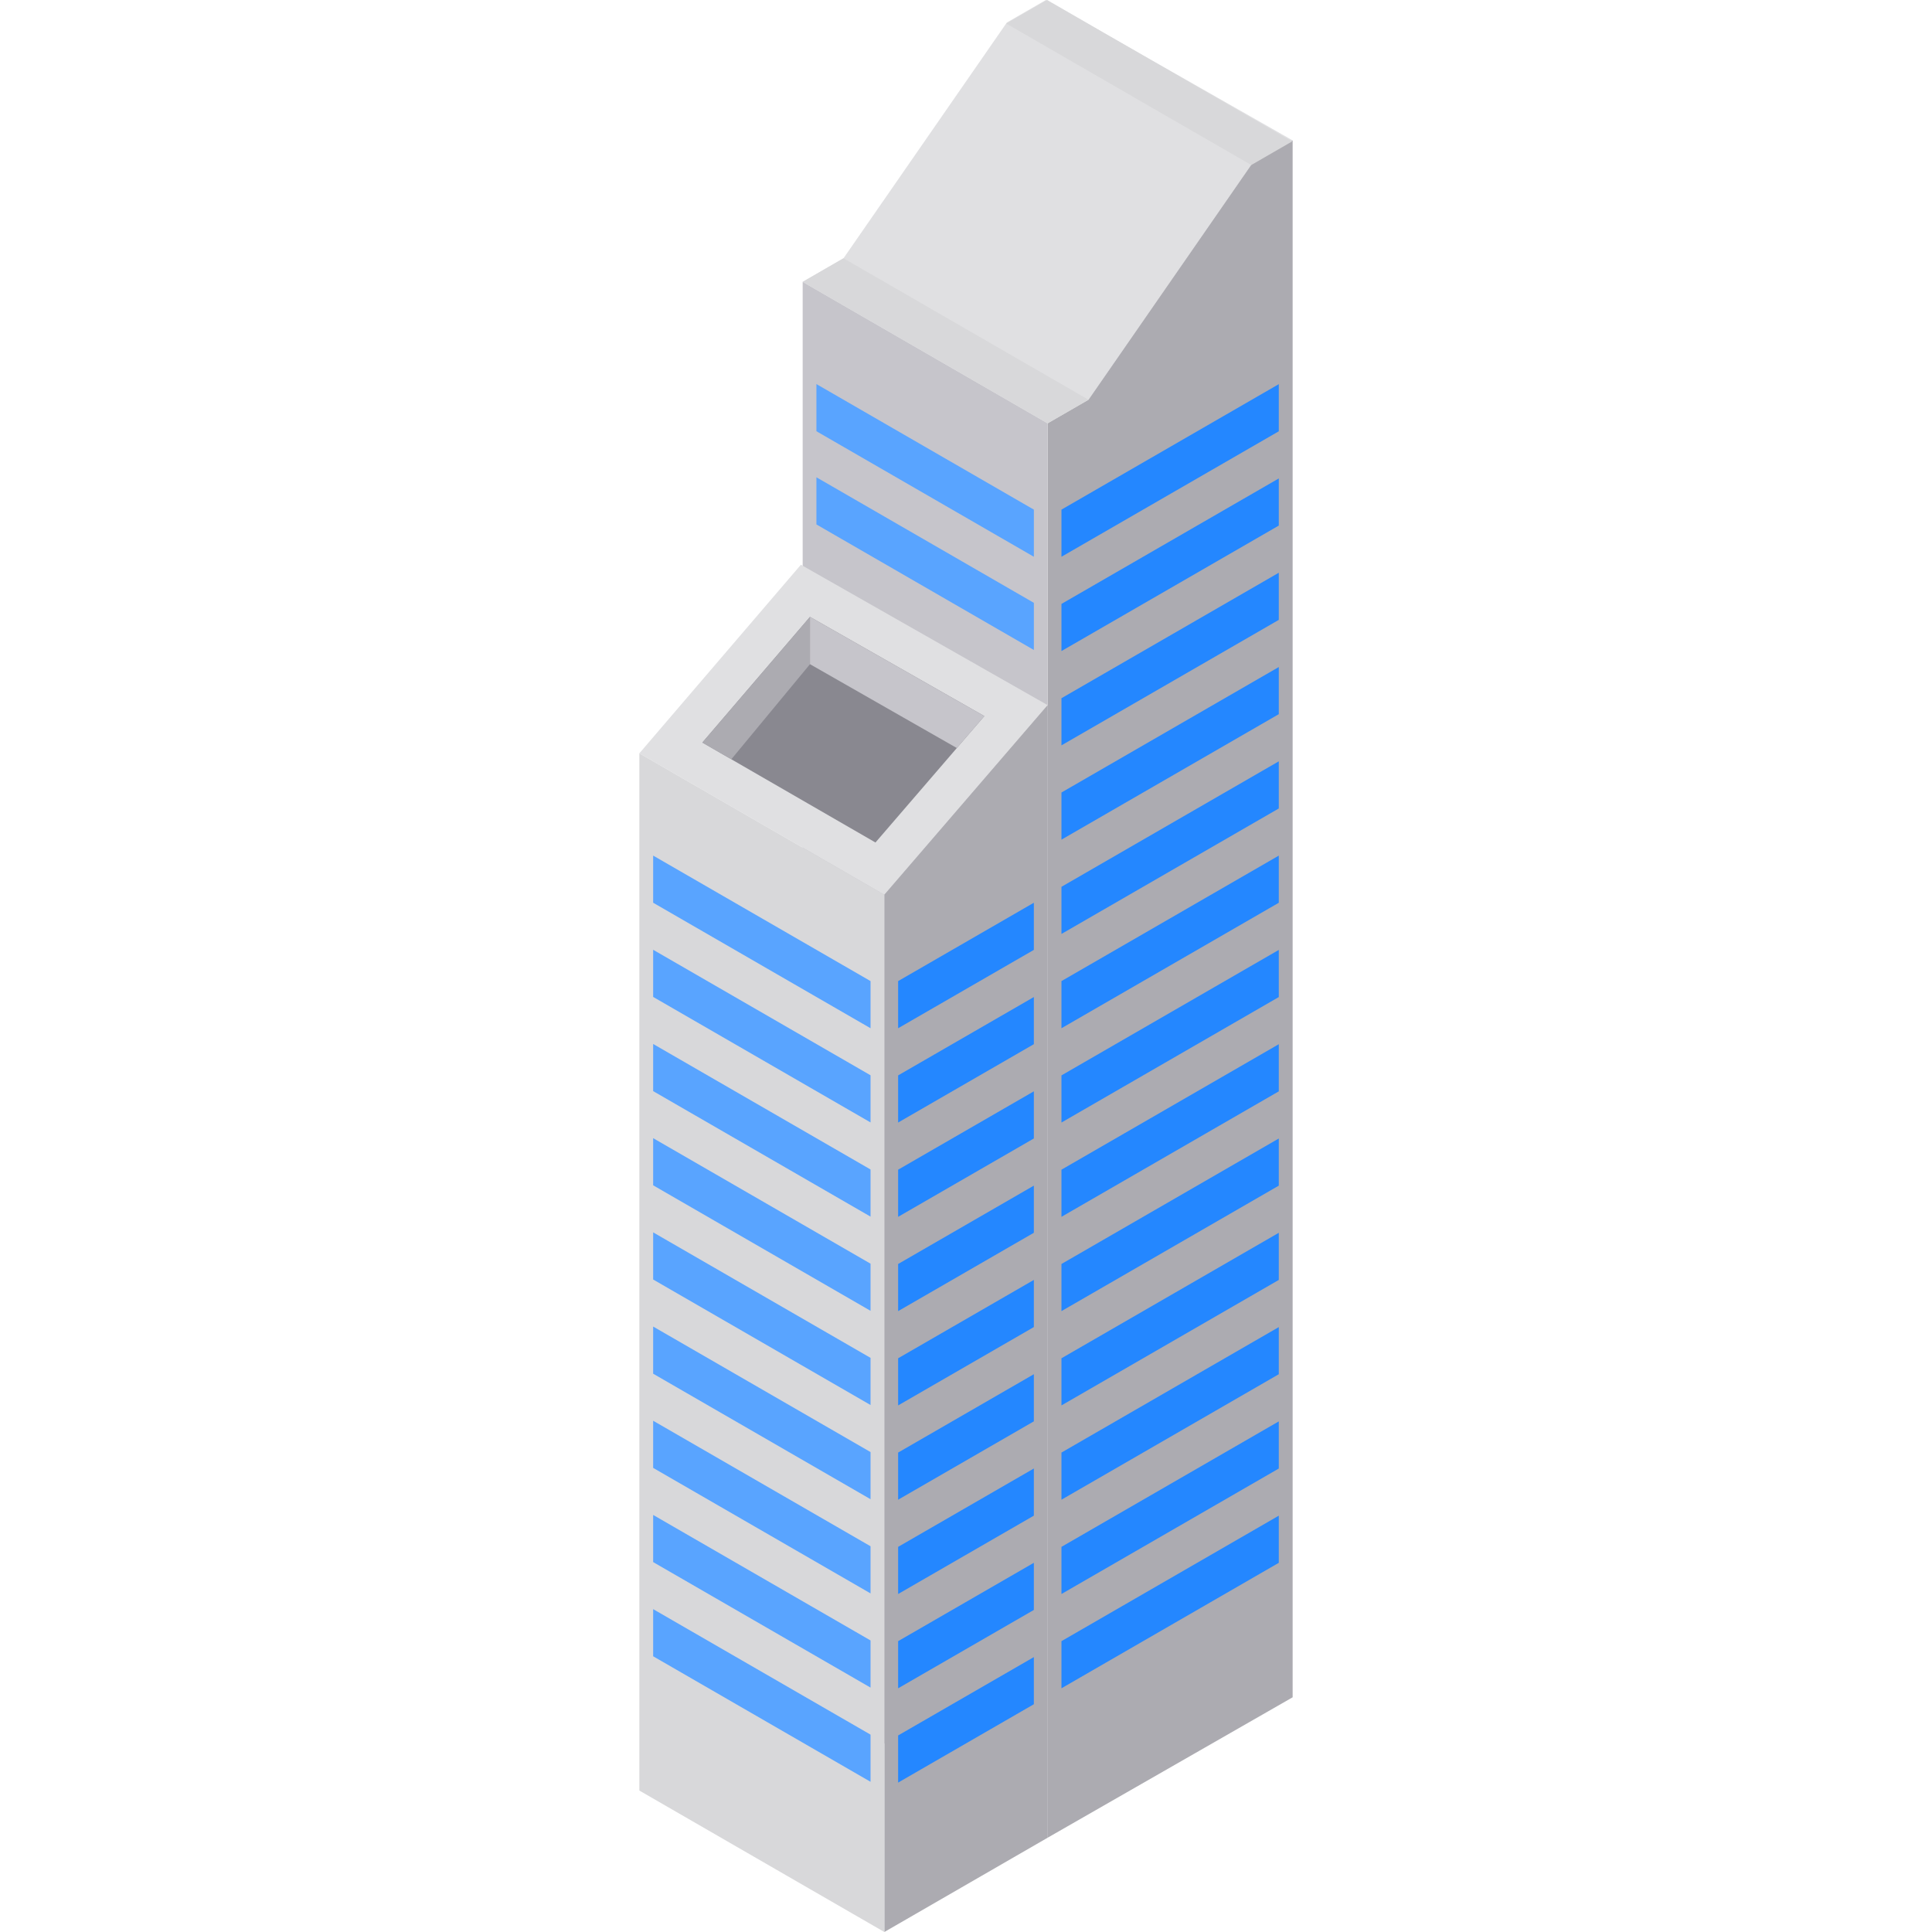 <?xml version="1.0" encoding="iso-8859-1"?>
<!-- Uploaded to: SVG Repo, www.svgrepo.com, Generator: SVG Repo Mixer Tools -->
<svg height="800px" width="800px" version="1.1" id="Layer_1" xmlns="http://www.w3.org/2000/svg" xmlns:xlink="http://www.w3.org/1999/xlink" 
	 viewBox="0 0 512 512" xml:space="preserve">
<polygon style="fill:#E0E0E2;" points="277.169,0 342.564,37.21 331.744,43.458 288.462,105.93 277.641,112.178 212.718,74.693 
	223.538,68.447 266.82,5.975 "/>
<polygon style="fill:#ACABB1;" points="277.641,112.178 277.641,487.011 342.564,449.8 342.564,37.21 331.744,43.458 
	288.462,105.93 "/>
<polygon style="fill:#C6C5CB;" points="212.718,74.693 212.718,449.527 277.641,487.011 277.641,112.178 "/>
<polygon style="fill:#E0E0E2;" points="212.245,149.661 277.641,186.871 234.359,237.122 169.436,199.638 "/>
<polygon style="fill:#898890;" points="186.13,196.782 214.654,163.481 260.86,189.773 232.008,223.271 "/>
<polygon style="fill:#ACABB1;" points="234.359,237.122 234.359,512 277.641,487.011 277.641,186.871 "/>
<g>
	<polygon style="fill:#D8D8DA;" points="169.436,199.638 169.436,474.517 234.359,512 234.359,237.122 	"/>
	<polygon style="fill:#D8D8DA;" points="223.538,68.447 288.462,105.93 277.641,112.178 212.718,74.693 	"/>
	<polygon style="fill:#D8D8DA;" points="277.498,0 342.421,37.483 331.6,43.73 266.677,6.247 	"/>
</g>
<polygon style="fill:#ACABB1;" points="193.808,201.215 214.654,176.014 214.654,163.481 186.13,196.782 "/>
<polygon style="fill:#C6C5CB;" points="214.654,176.014 253.571,198.236 260.86,189.773 214.654,163.481 "/>
<g>
	<polygon style="fill:#2487FF;" points="281.298,235.011 281.298,247.505 338.894,214.252 338.894,201.758 	"/>
	<polygon style="fill:#2487FF;" points="281.298,259.999 281.298,272.494 338.894,239.241 338.894,226.746 	"/>
	<polygon style="fill:#2487FF;" points="281.298,160.044 281.298,172.538 338.894,139.285 338.894,126.79 	"/>
	<polygon style="fill:#2487FF;" points="281.298,185.032 281.298,197.527 338.894,164.274 338.894,151.78 	"/>
	<polygon style="fill:#2487FF;" points="281.298,284.989 281.298,297.482 338.894,264.23 338.894,251.735 	"/>
	<polygon style="fill:#2487FF;" points="281.298,409.933 281.298,422.427 338.894,389.174 338.894,376.68 	"/>
	<polygon style="fill:#2487FF;" points="281.298,309.977 281.298,322.472 338.894,289.218 338.894,276.724 	"/>
	<polygon style="fill:#2487FF;" points="281.298,384.944 281.298,397.438 338.894,364.186 338.894,351.691 	"/>
	<polygon style="fill:#2487FF;" points="281.298,135.054 281.298,147.549 338.894,114.297 338.894,101.802 	"/>
	<polygon style="fill:#2487FF;" points="338.894,414.163 338.894,401.669 281.298,434.922 281.298,447.416 	"/>
	<polygon style="fill:#2487FF;" points="281.298,359.955 281.298,372.45 338.894,339.196 338.894,326.701 	"/>
	<polygon style="fill:#2487FF;" points="281.298,334.967 281.298,347.46 338.894,314.208 338.894,301.713 	"/>
	<polygon style="fill:#2487FF;" points="281.298,210.021 281.298,222.516 338.894,189.263 338.894,176.768 	"/>
</g>
<g>
	<polygon style="fill:#59A4FF;" points="273.984,135.054 216.36,101.785 216.36,114.28 273.984,147.549 	"/>
	<polygon style="fill:#59A4FF;" points="273.984,159.757 216.36,126.488 216.36,138.983 273.984,172.252 	"/>
</g>
<g>
	<polygon style="fill:#2487FF;" points="238.016,309.977 238.016,322.472 273.981,301.708 273.981,289.213 	"/>
	<polygon style="fill:#2487FF;" points="238.016,334.967 238.016,347.46 273.981,326.696 273.981,314.202 	"/>
	<polygon style="fill:#2487FF;" points="238.016,359.955 238.016,372.45 273.981,351.686 273.981,339.191 	"/>
	<polygon style="fill:#2487FF;" points="273.981,451.641 273.981,439.147 238.016,459.91 238.016,472.405 	"/>
	<polygon style="fill:#2487FF;" points="238.016,434.922 238.016,447.416 273.981,426.652 273.981,414.157 	"/>
	<polygon style="fill:#2487FF;" points="238.016,259.999 238.016,272.494 273.981,251.73 273.981,239.235 	"/>
	<polygon style="fill:#2487FF;" points="238.016,384.944 238.016,397.438 273.981,376.674 273.981,364.179 	"/>
	<polygon style="fill:#2487FF;" points="238.016,409.933 238.016,422.427 273.981,401.663 273.981,389.169 	"/>
	<polygon style="fill:#2487FF;" points="238.016,284.989 238.016,297.482 273.981,276.718 273.981,264.224 	"/>
</g>
<g>
	<polygon style="fill:#59A4FF;" points="173.093,351.551 173.093,364.046 230.702,397.306 230.702,384.812 	"/>
	<polygon style="fill:#59A4FF;" points="173.093,376.513 173.093,389.008 230.702,422.269 230.702,409.774 	"/>
	<polygon style="fill:#59A4FF;" points="230.702,472.193 230.702,459.698 173.093,426.438 173.093,438.932 	"/>
	<polygon style="fill:#59A4FF;" points="173.093,326.589 173.093,339.083 230.702,372.343 230.702,359.849 	"/>
	<polygon style="fill:#59A4FF;" points="173.093,401.475 173.093,413.97 230.702,447.231 230.702,434.736 	"/>
	<polygon style="fill:#59A4FF;" points="173.093,226.739 173.093,239.233 230.702,272.494 230.702,259.999 	"/>
	<polygon style="fill:#59A4FF;" points="173.093,301.626 173.093,314.12 230.702,347.381 230.702,334.886 	"/>
	<polygon style="fill:#59A4FF;" points="173.093,251.701 173.093,264.196 230.702,297.456 230.702,284.962 	"/>
	<polygon style="fill:#59A4FF;" points="173.093,276.664 173.093,289.158 230.702,322.419 230.702,309.924 	"/>
</g>
</svg>